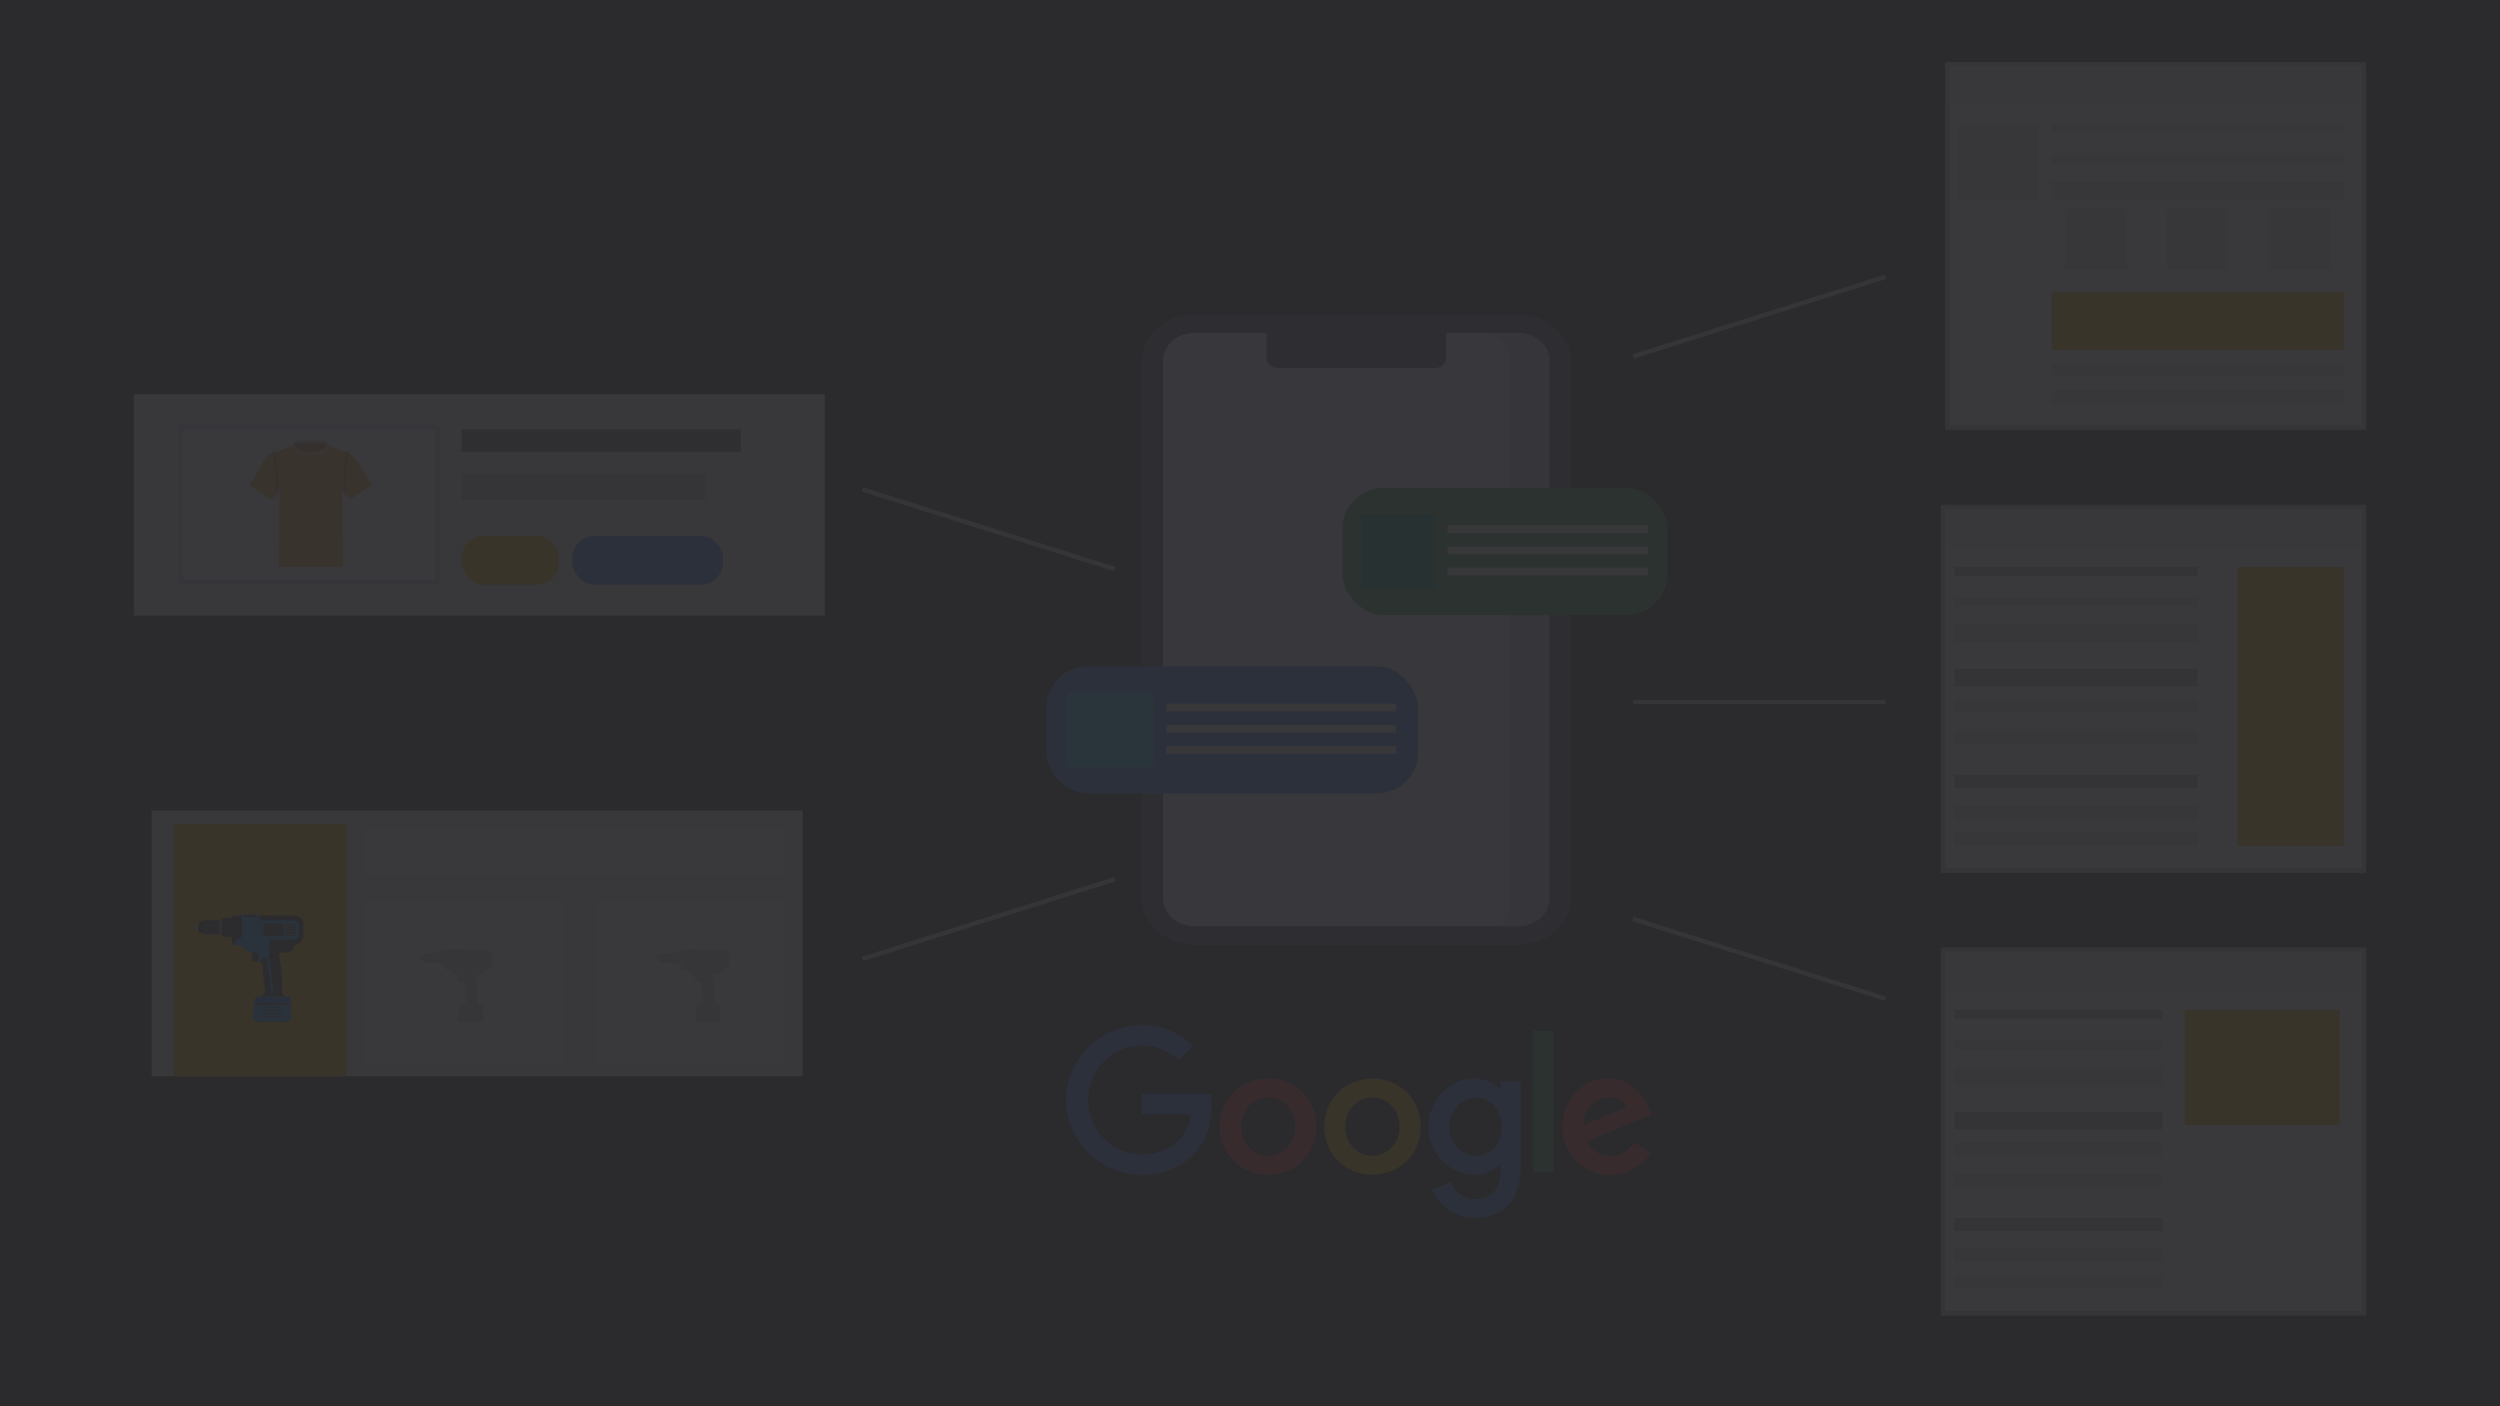 <svg xmlns="http://www.w3.org/2000/svg" xmlns:xlink="http://www.w3.org/1999/xlink" width="1920" height="1080" viewBox="0 0 1920 1080"><defs><style>.a{fill:#edeef6;}.am,.b,.w,.x{fill:none;}.c{clip-path:url(#f);}.d{opacity:0.07;clip-path:url(#a);}.e{fill:#eff2fa;}.f{fill:#d7deed;}.g{fill:#5b5d6e;}.h{fill:#34a853;}.i{fill:#009362;}.j{fill:#f2f2f2;}.k,.y{fill:#4285f4;}.l{fill:#24d6ff;}.m{fill:#ea4335;}.n{fill:#fbbc05;}.o{fill:#c6c6c6;}.p{fill:#68676b;}.aj,.q,.v{fill:#fff;}.q{stroke:#cfd0de;}.ai,.aj,.am,.q,.s{stroke-width:3.401px;}.r{clip-path:url(#b);}.s{fill:#fbb03f;stroke:#fff;}.t{opacity:0.25;}.u{clip-path:url(#d);}.w,.x{stroke:#000;}.ai,.w,.x{stroke-miterlimit:10;}.w{stroke-width:1.129px;}.x{stroke-width:1.129px;}.y{opacity:0.99;}.z{fill:#3d3d3d;}.aa{fill:#4f4f4f;}.ab{fill:#aaa;}.ac{fill:#cecece;}.ad{fill:#606060;}.ae{fill:#1ea1f9;}.af{fill:#7c5600;}.ag{fill:#eab532;}.ah{fill:#1e8cf9;}.ai{fill:#cfcfcf;stroke:rgba(0,0,0,0);}.aj,.am{stroke:#c6c6c6;}.ak{fill:#b3b3b3;}.al{fill:#e6e6e6;}.an{stroke:none;}.ao{fill:#2b2a2d;}</style><clipPath id="a"><rect class="a" width="1920" height="1080"/></clipPath><clipPath id="b"><rect class="b" width="98.384" height="98.022"/></clipPath><clipPath id="d"><path class="b" d="M98.384,34.353,87.854,16.484C83.812,9.571,79.771,7.55,74.878,6.167A66.049,66.049,0,0,1,64.667,2.125C62.646-.108,61.583,0,61.583,0H36.8s-1.064-.106-3.084,2.127A66.05,66.05,0,0,1,23.4,6.167C18.507,7.55,14.678,8.72,10.211,16.7S0,34.565,0,34.565L19.464,47.329l4.042-5.637-.638,54.563a1.808,1.808,0,0,0,1.808,1.808H73.814a1.808,1.808,0,0,0,1.808-1.808L75.2,42.117l3.723,5Z" transform="translate(0 0.003)"/></clipPath><clipPath id="f"><rect width="1920" height="1080"/></clipPath></defs><g id="e" class="c"><rect class="ao" width="1920" height="1080"/><g class="d"><g transform="translate(-4380.24 -503.411)"><rect class="b" width="1714.319" height="1080" transform="translate(4483.08 503.411)"/><g transform="translate(5183.774 744.912)"><path class="e" d="M627.851,773.777H379.558c-17.9,0-32.415-12.7-32.415-28.365V332.245c0-15.667,14.513-28.365,32.415-28.365h248.3c17.9,0,32.415,12.7,32.415,28.365V745.412C660.268,761.079,645.756,773.777,627.851,773.777Z" transform="translate(-265.565 -296.788)"/><path class="f" d="M635.133,303.88h-248.3a36.083,36.083,0,0,0-14.3,2.909H596.807c17.9,0,32.417,12.7,32.417,28.363V748.321c0,11.172-7.386,20.832-18.116,25.456H635.13c17.9,0,32.417-12.7,32.417-28.365V332.245c0-15.664-14.513-28.365-32.415-28.365Z" transform="translate(-272.843 -296.788)"/><path class="g" d="M624.6,776.6H376.3c-22.343,0-40.519-15.907-40.519-35.456V327.976c0-19.55,18.177-35.456,40.519-35.456H624.595c22.345,0,40.522,15.907,40.522,35.456V741.143C665.116,760.692,646.94,776.6,624.6,776.6ZM376.3,306.7c-13.406,0-24.313,9.544-24.313,21.274V741.143c0,11.73,10.907,21.274,24.313,21.274H624.595c13.406,0,24.313-9.544,24.313-21.274V327.976c0-11.73-10.907-21.274-24.313-21.274Z" transform="translate(-262.308 -292.519)"/><path class="g" d="M599.247,337.937H478.529c-4.775,0-8.645-3.388-8.645-7.565V303.88H607.892v26.493C607.892,334.551,604.022,337.937,599.247,337.937Z" transform="translate(-300.746 -296.788)"/><rect class="h" width="249.823" height="97.664" rx="31.747" transform="translate(227.377 133.232)"/><rect class="i" width="57.325" height="57.325" transform="translate(241.58 153.402)"/><rect class="j" width="154.158" height="6.016" transform="translate(308.105 161.894)"/><rect class="j" width="154.158" height="6.016" transform="translate(308.105 178.172)"/><rect class="j" width="154.158" height="6.016" transform="translate(308.105 194.449)"/><rect class="k" width="285.512" height="97.664" rx="31.747" transform="translate(0 270.232)"/><rect class="l" width="65.514" height="57.325" transform="translate(16.23 290.402)"/><rect class="j" width="176.181" height="6.016" transform="translate(92.258 298.894)"/><rect class="j" width="176.181" height="6.016" transform="translate(92.258 315.172)"/><rect class="j" width="176.181" height="6.016" transform="translate(92.258 331.449)"/></g><g transform="translate(5197.688 1289.195)"><path class="m" d="M316.556,122.021c0,21.294-16.659,36.986-37.1,36.986s-37.1-15.691-37.1-36.986c0-21.444,16.659-36.986,37.1-36.986S316.556,100.577,316.556,122.021Zm-16.242,0c0-13.307-9.655-22.411-20.861-22.411s-20.861,9.1-20.861,22.411c0,13.173,9.655,22.412,20.861,22.412S300.315,135.178,300.315,122.021Z" transform="translate(-122.916 -42.533)"/><path class="n" d="M479.825,122.021c0,21.294-16.659,36.986-37.1,36.986s-37.1-15.691-37.1-36.986c0-21.428,16.659-36.986,37.1-36.986S479.825,100.577,479.825,122.021Zm-16.242,0c0-13.307-9.655-22.411-20.861-22.411s-20.861,9.1-20.861,22.411c0,13.173,9.655,22.412,20.861,22.412S463.583,135.178,463.583,122.021Z" transform="translate(-206.144 -42.533)"/><path class="k" d="M639.724,87.27v66.4c0,27.314-16.108,38.47-35.151,38.47a35.221,35.221,0,0,1-32.784-21.795l14.141-5.886c2.518,6.02,8.688,13.123,18.626,13.123,12.19,0,19.743-7.521,19.743-21.678v-5.319h-.567c-3.635,4.486-10.639,8.4-19.477,8.4-18.493,0-35.435-16.108-35.435-36.836,0-20.877,16.942-37.119,35.435-37.119,8.821,0,15.825,3.919,19.477,8.271h.567v-6.02h15.425ZM625.45,122.155c0-13.023-8.688-22.545-19.743-22.545-11.206,0-20.594,9.522-20.594,22.545,0,12.89,9.388,22.278,20.594,22.278C616.762,144.433,625.45,135.045,625.45,122.155Z" transform="translate(-289.337 -42.533)"/><path class="h" d="M748.849,10.2V118.593H733.007V10.2Z" transform="translate(-373.032 -4.387)"/><path class="m" d="M834.144,134.177l12.607,8.4a36.814,36.814,0,0,1-30.816,16.392c-21.011,0-36.7-16.242-36.7-36.986C779.233,99.993,795.058,85,814.117,85c19.193,0,28.581,15.275,31.65,23.529l1.684,4.2L798.009,133.21c3.785,7.42,9.672,11.206,17.926,11.206,8.271,0,14.007-4.069,18.209-10.239Zm-38.8-13.307,33.05-13.724c-1.818-4.619-7.287-7.837-13.724-7.837C806.413,99.309,794.924,106.6,795.341,120.87Z" transform="translate(-396.596 -42.515)"/><path class="k" d="M59.471,69.867V54.176h52.877a51.992,51.992,0,0,1,.784,9.472c0,11.773-3.218,26.33-13.59,36.7-10.089,10.505-22.978,16.108-40.054,16.108-31.65,0-58.263-25.78-58.263-57.429S27.838,1.6,59.488,1.6A54.723,54.723,0,0,1,98.841,17.423L87.769,28.5a40,40,0,0,0-28.3-11.206c-23.112,0-41.188,18.626-41.188,41.738s18.076,41.738,41.188,41.738c14.991,0,23.529-6.02,29-11.489,4.436-4.436,7.354-10.772,8.5-19.427Z" transform="translate(0 0)"/></g><g transform="translate(197.283 598.651)"><rect class="a" width="530.622" height="170.071" transform="translate(4285.797 207.487)"/><g transform="translate(4318.192 231.783)"><rect class="o" width="187.078" height="20.409" transform="translate(219.312 36.93)"/><rect class="p" width="214.29" height="17.007" transform="translate(219.312 2.916)"/><g transform="translate(0 0)"><g class="q" transform="translate(1.621 -0.485)"><rect class="an" width="200.684" height="122.451"/><rect class="b" x="1.701" y="1.701" width="197.283" height="119.05"/></g><g transform="translate(54.185 11.839)"><g transform="translate(0 0)"><g class="r"><g transform="translate(0 -0.001)"><path class="s" d="M98.384,34.353,87.854,16.484C83.812,9.571,79.771,7.55,74.878,6.167A65.942,65.942,0,0,1,64.667,2.125C62.646-.108,61.583,0,61.583,0H36.8s-1.064-.106-3.084,2.127A66.05,66.05,0,0,1,23.4,6.167C18.507,7.55,14.678,8.72,10.211,16.7S0,34.565,0,34.565L19.464,47.329l4.042-5.637-.638,54.563a1.808,1.808,0,0,0,1.808,1.808H73.814a1.808,1.808,0,0,0,1.808-1.808L75.2,42.117l3.723,5Z" transform="translate(0 0.003)"/><g class="t" transform="translate(0 0.001)"><g class="r"><g class="u" transform="translate(0 -0.001)"><path d="M129.666,8.722c6.913,0,12.551-3.3,12.551-7.339A4.467,4.467,0,0,0,142,0H117.222a4.468,4.468,0,0,0-.213,1.276c0,4.042,5.637,7.339,12.551,7.339" transform="translate(-80.421 0.001)"/><path class="v" d="M123.4,11.591h.532c10.955-.106,15.21-5.637,15.21-9.466C137.117,0,136.159,0,136.159,0h-.319a4.148,4.148,0,0,1,.213,1.276c0,3.829-5.531,7.02-12.338,7.02S111.484,5.1,111.484,1.274A4.149,4.149,0,0,1,111.7,0h-.319s-.957-.106-2.872,1.914c0,4.786,4.893,9.679,14.891,9.679" transform="translate(-74.576 0.003)"/><path class="w" d="M240.66,54.978S239.7,22.112,244.7,17.007" transform="translate(-165.356 -11.688)"/><path class="x" d="M65.5,54.978s.957-32.865-3.935-37.971" transform="translate(-42.315 -11.688)"/></g></g></g></g></g></g></g></g><rect class="y" width="115.648" height="37.416" rx="17.007" transform="translate(304.348 84.55)"/><g transform="translate(218.667 83.686)"><g transform="translate(0 0)"><rect class="n" width="74.831" height="37.416" rx="17.007" transform="translate(0.644 0.864)"/></g></g></g></g><g transform="translate(273.775 -688.349)"><g transform="translate(4224.572 1814.221)"><rect class="a" width="500.01" height="204.086" transform="translate(-1.662 0)"/><rect class="v" width="323.135" height="37.416" transform="translate(161.606 13.606)"/><rect class="v" width="153.064" height="125.853" transform="translate(161.606 68.028)"/><rect class="v" width="146.261" height="125.853" transform="translate(338.48 68.028)"/><rect class="n" width="132.656" height="193.881" transform="translate(15.345 10.204)"/><g transform="translate(30.712 79.141)"><g transform="translate(0 0)"><g transform="translate(47 68.669)"><g transform="translate(0 0)"><rect class="z" width="2.795" height="26.384" transform="matrix(0.004, -1, 1, 0.004, 0, 2.795)"/></g></g><g transform="translate(8.851 5.024)"><g transform="translate(0 0)"><rect class="aa" width="11.056" height="11.056" transform="translate(0 11.056) rotate(-89.778)"/></g></g><g transform="translate(21.406 3.26)"><path class="z" d="M807.979,152.831l-3.987-.016-3.984-.9.05-12.947,3.991-.867,3.987.015Z" transform="translate(-800.008 -138.103)"/></g><g transform="translate(19.907 5.067)"><g transform="translate(0 0)"><rect class="ab" width="11.057" height="1.502" transform="translate(0 11.056) rotate(-89.774)"/></g></g><g transform="translate(3.436 5.024)"><path class="z" d="M761.13,153.507l-5.414-2.067.027-6.965,5.43-2.024Z" transform="translate(-755.716 -142.45)"/></g><g transform="translate(1.856 7.232)"><path class="ac" d="M753.4,154.492l-1.321-.417a.375.375,0,0,1-.261-.357l.019-5.062a.373.373,0,0,1,.264-.355l1.323-.407Z" transform="translate(-751.821 -147.894)"/></g><g transform="translate(0 8.684)"><path class="ac" d="M749.1,155.049l-1.441-.5a.625.625,0,0,1-.418-.592l.005-1.4a.627.627,0,0,1,.424-.589l1.445-.493Z" transform="translate(-747.246 -151.472)"/></g><g transform="translate(0.003 10.377)"><g transform="translate(0 0)"><rect class="ad" width="0.177" height="1.863" transform="translate(0 0.177) rotate(-89.775)"/></g></g><g transform="translate(21.41 5.16)"><g transform="translate(0.037)"><path class="z" d="M802.57,144.062l-2.459-.01,0-1.267,2.46.01a.634.634,0,0,1,.631.636h0A.632.632,0,0,1,802.57,144.062Z" transform="translate(-800.111 -142.785)"/></g><g transform="translate(0.028 2.404)"><path class="z" d="M802.546,149.987l-2.459-.01,0-1.267,2.46.01a.633.633,0,0,1,.631.636h0A.633.633,0,0,1,802.546,149.987Z" transform="translate(-800.087 -148.71)"/></g><g transform="translate(0.018 4.808)"><path class="z" d="M802.524,155.912l-2.46-.01.006-1.267,2.459.01a.632.632,0,0,1,.631.636h0A.633.633,0,0,1,802.524,155.912Z" transform="translate(-800.063 -154.636)"/></g><g transform="translate(0.008 7.212)"><path class="z" d="M802.5,161.837l-2.46-.01.005-1.267,2.459.01a.634.634,0,0,1,.632.636h0A.634.634,0,0,1,802.5,161.837Z" transform="translate(-800.039 -160.561)"/></g><g transform="translate(0 9.614)"><path class="z" d="M802.478,167.761l-2.459-.01,0-1.268,2.461.011a.632.632,0,0,1,.631.635h0A.634.634,0,0,1,802.478,167.761Z" transform="translate(-800.019 -166.483)"/></g></g><g transform="translate(29.36 1.583)"><path class="z" d="M867.262,134.147l-45.867-.178a1.7,1.7,0,0,0-1.706,1.693h0l-.075,19.122a1.481,1.481,0,0,0,1.475,1.488l3.091.012a6.6,6.6,0,0,1,5.169,2.529l1.209,1.544a3.319,3.319,0,0,0,2.6,1.271h.014a2.068,2.068,0,0,1,2.06,2.077l-.015,3.969a1.565,1.565,0,0,0,1.559,1.57l3.259.014a2.739,2.739,0,0,1,2.713,2.436l2.385,21.7a.365.365,0,0,1-.366.4h-.235a1.813,1.813,0,0,0-1.822,1.806l0,.5,17.245.068v-.424a1.814,1.814,0,0,0-1.806-1.82h0a.364.364,0,0,1-.363-.377l.12-3.635a100.672,100.672,0,0,0-2.256-24.787h0a2.343,2.343,0,0,1,2.3-2.841l3.923.015a5.281,5.281,0,0,0,5.3-5.26l0-.644h0a7.145,7.145,0,0,0,7.173-7.118l.032-7.957A7.147,7.147,0,0,0,867.262,134.147Z" transform="translate(-819.615 -133.969)"/></g><g transform="translate(10.497 6.257)"><g transform="translate(0.029)"><path class="z" d="M773.693,146.5l6.653.025,0-1.006-6.653-.025a.5.5,0,0,0-.505.5h0A.5.5,0,0,0,773.693,146.5Z" transform="translate(-773.192 -145.489)"/></g><g transform="translate(0.022 1.9)"><path class="z" d="M773.676,151.179l6.651.026,0-1.006-6.651-.026a.5.5,0,0,0-.505.5h0A.5.5,0,0,0,773.676,151.179Z" transform="translate(-773.175 -150.173)"/></g><g transform="translate(0.014 3.8)"><path class="z" d="M773.657,155.863l6.651.026,0-1.006-6.653-.026a.5.5,0,0,0-.505.5h0A.5.5,0,0,0,773.657,155.863Z" transform="translate(-773.155 -154.857)"/></g><g transform="translate(0.007 5.701)"><path class="z" d="M773.638,160.546l6.653.026,0-1.006-6.653-.026a.5.5,0,0,0-.505.5h0A.5.5,0,0,0,773.638,160.546Z" transform="translate(-773.138 -159.54)"/></g><g transform="translate(0 7.602)"><path class="z" d="M773.621,165.234l6.651.025,0-1.006-6.651-.025a.5.5,0,0,0-.505.5h0A.5.5,0,0,0,773.621,165.234Z" transform="translate(-773.121 -164.228)"/></g></g><g transform="translate(48.558 1.65)"><path class="z" d="M902.488,145.23l.019-5.009a5.949,5.949,0,0,0-5.924-5.971l-29.648-.115,9.3,10.918Z" transform="translate(-866.935 -134.135)"/></g><g transform="translate(43.103 28.05)"><path class="z" d="M853.593,200.431a2.063,2.063,0,0,1,1.771,2.046l-.015,3.969a1.564,1.564,0,0,0,1.559,1.57l3.259.014a2.7,2.7,0,0,1,.638.086l1.17-8.875-8.485-.033Z" transform="translate(-853.489 -199.208)"/></g><g transform="translate(32.112 0.827)"><path class="ae" d="M870.713,136.565l-23.192-.091a3.312,3.312,0,0,1-3.3-3.326h0a1,1,0,0,0-.994-1l-10.975-.043a1,1,0,0,0-1,.994l-.059,15.214a2.347,2.347,0,0,1-2.357,2.338H828.8a2.385,2.385,0,0,0-2.394,2.376l-.008,2.1a.642.642,0,0,0,.64.644l1.172.006a6.6,6.6,0,0,1,5.171,2.529l1.209,1.544a3.307,3.307,0,0,0,1.637,1.119l.976.152,3.139.012a3.475,3.475,0,0,1,3.461,3.489l-.068,3.509a.333.333,0,0,0,.261.331l1.041.228a.331.331,0,0,0,.388-.225l.411-1.312a2.2,2.2,0,0,1,2.1-1.518l.506,0a2.2,2.2,0,0,1,2.174,1.9l3.366,24.8,1.639.007L852.295,165.5l.047-12.093a2.069,2.069,0,0,1,2.077-2.06l16.238.063a4.5,4.5,0,0,0,4.517-4.482l.022-5.845A4.5,4.5,0,0,0,870.713,136.565Z" transform="translate(-826.397 -132.105)"/></g><g transform="translate(27.7 3.269)"><g transform="translate(0 0)"><rect class="z" width="14.713" height="1.677" transform="translate(0 14.713) rotate(-89.774)"/></g></g><g transform="translate(53.641 7.819)"><g transform="translate(0 0)"><rect class="z" width="9.354" height="15.354" transform="translate(0 9.354) rotate(-89.778)"/></g></g><g transform="translate(70.468 8.015)"><g transform="translate(0.032)"><path class="af" d="M927.573,149.849l-6.551-.026,0,1.083,7.408.029A3.247,3.247,0,0,0,927.573,149.849Z" transform="translate(-921.018 -149.823)"/></g><g transform="translate(0.024 2.031)"><g transform="translate(0 0)"><rect class="af" width="1.083" height="7.578" transform="translate(0 1.083) rotate(-89.777)"/></g></g><g transform="translate(0.016 4.061)"><g transform="translate(0 0)"><rect class="af" width="1.083" height="7.578" transform="translate(0 1.083) rotate(-89.777)"/></g></g><g transform="translate(0.008 6.092)"><g transform="translate(0 0)"><rect class="af" width="1.083" height="7.578" transform="translate(0 1.083) rotate(-89.778)"/></g></g><g transform="translate(0 8.122)"><path class="af" d="M920.944,169.843l0,1.082,6.661.026a3.271,3.271,0,0,0,.8-1.079Z" transform="translate(-920.94 -169.843)"/></g></g><g transform="translate(39.038 0.831)"><g transform="translate(0 0)"><rect class="z" width="1.789" height="8.972" transform="matrix(0.004, -1, 1, 0.004, 0, 1.789)"/></g></g><g transform="translate(40.193)"><path class="ag" d="M848.11,130.071l-1.043,0a.746.746,0,0,0-.748.742l0,.6,2.535.01v-.6A.745.745,0,0,0,848.11,130.071Z" transform="translate(-846.316 -130.067)"/></g><g transform="translate(45.819 63.706)"><path class="ah" d="M888.289,292.479l-27.446-.106a.662.662,0,0,1-.66-.664h0a4.633,4.633,0,0,1,4.65-4.615l22.05.087a2.088,2.088,0,0,1,2.08,2.095l-.011,2.543A.661.661,0,0,1,888.289,292.479Z" transform="translate(-860.183 -287.094)"/></g><g transform="translate(45.77 70.157)"><path class="ae" d="M886.59,315.991l-24.3-.094a2.237,2.237,0,0,1-2.227-2.245l.039-10a.663.663,0,0,1,.665-.66l27.446.108a.66.66,0,0,1,.658.664l-.039,10A2.235,2.235,0,0,1,886.59,315.991Z" transform="translate(-860.064 -302.996)"/></g><g transform="translate(53.131 71.684)"><g transform="translate(0 0)"><rect class="aa" width="0.838" height="14.115" transform="matrix(0.004, -1, 1, 0.004, 0, 0.838)"/></g></g><g transform="translate(53.122 74.003)"><g transform="translate(0 0)"><rect class="aa" width="0.839" height="14.114" transform="matrix(0.004, -1, 1, 0.004, 0, 0.839)"/></g></g><g transform="translate(53.113 76.323)"><g transform="translate(0 0)"><rect class="aa" width="0.839" height="14.115" transform="translate(0 0.839) rotate(-89.778)"/></g></g><g transform="translate(53.104 78.643)"><g transform="translate(0 0)"><rect class="aa" width="0.838" height="14.114" transform="translate(0 0.838) rotate(-89.778)"/></g></g></g></g></g><path class="ai" d="M48.12,56.357l-16.172-.063a1.5,1.5,0,0,1-1.484-1.521L30.49,48a.446.446,0,0,1,.444-.447h.351l0-.794-.352,0a.446.446,0,0,1-.439-.449,3.112,3.112,0,0,1,3.094-3.129l1.321.006,0-.337a1.217,1.217,0,0,1,1.211-1.224l.156,0a.247.247,0,0,0,.244-.274L34.94,26.642a1.864,1.864,0,0,0-.915-1.41.221.221,0,0,1-.247.123l-.693-.154a.227.227,0,0,1-.173-.211l-1.949-.008a1.052,1.052,0,0,1-1.038-1.065l.009-2.689a1.419,1.419,0,0,0-.1-.545l0,0a.13.13,0,0,1-.007-.017,1.405,1.405,0,0,0-.294-.435l-.963,0-.649-.1a2.212,2.212,0,0,1-1.092-.76l-.8-1.046A4.36,4.36,0,0,0,22.58,16.6l-.782,0a.432.432,0,0,1-.424-.407l-.852,0a1,1,0,0,1-.981-1.009L19.592,2.22l-.039,9.971-1.117,0h0L16.9,12.18l-2.651-.608,0-1.335v-.224h0l0-.769h0l-.006,1.687-1,0,.027-7.494,1,0,0-.64,2.656-.588,1.539.007h0l1.117.005a1.137,1.137,0,0,1,1.133-1.148l3.9.016A.667.667,0,0,1,25.27.56l.717,0h0l.764,0V.5a.5.5,0,0,1,.5-.5l.7,0a.5.5,0,0,1,.495.506V.572L29.8.578l2.779.011a.668.668,0,0,1,.647.532l18.035.071h.073l.723,0A4,4,0,0,1,56,5.243l-.014,3.4h0l-.012,2.809A4.8,4.8,0,0,1,51.2,16.273v.436a3.548,3.548,0,0,1-3.529,3.565l-2.609-.01a1.578,1.578,0,0,0-1.53,1.925,69.431,69.431,0,0,1,1.5,16.8l-.079,2.464a.244.244,0,0,0,.241.255,1.219,1.219,0,0,1,1.2,1.234l0,.286-1.6-.006,3.473.014a1.406,1.406,0,0,1,1.387,1.421l-.008,1.724a.446.446,0,0,1-.443.447H48.85l0,.8H49.2a.443.443,0,0,1,.439.45l-.027,6.776a1.5,1.5,0,0,1-1.484,1.508ZM14.259,8.385l0-.771h0Zm0-1.2V7.16ZM5.891,10.9l-3.6-1.4L2.3,4.776,5.918,3.4l7.359.028-.027,7.494ZM1.408,9.091a.257.257,0,0,1-.175-.243l0-.76,0,.222L.278,7.968A.418.418,0,0,1,0,7.568l0-.474V7.033H0V6.619a.421.421,0,0,1,.283-.4l.961-.334V5.418a.253.253,0,0,1,.176-.24L2.3,4.9,2.286,9.373Z" transform="translate(4428.098 1920.157)"/><path class="ai" d="M48.12,56.357l-16.172-.063a1.5,1.5,0,0,1-1.484-1.521L30.49,48a.446.446,0,0,1,.444-.447h.351l0-.794-.352,0a.446.446,0,0,1-.439-.449,3.112,3.112,0,0,1,3.094-3.129l1.321.006,0-.337a1.217,1.217,0,0,1,1.211-1.224l.156,0a.247.247,0,0,0,.244-.274L34.94,26.642a1.864,1.864,0,0,0-.915-1.41.221.221,0,0,1-.247.123l-.693-.154a.227.227,0,0,1-.173-.211l-1.949-.008a1.052,1.052,0,0,1-1.038-1.065l.009-2.689a1.419,1.419,0,0,0-.1-.545l0,0a.13.13,0,0,1-.007-.017,1.405,1.405,0,0,0-.294-.435l-.963,0-.649-.1a2.212,2.212,0,0,1-1.092-.76l-.8-1.046A4.36,4.36,0,0,0,22.58,16.6l-.782,0a.432.432,0,0,1-.424-.407l-.852,0a1,1,0,0,1-.981-1.009L19.592,2.22l-.039,9.971-1.117,0h0L16.9,12.18l-2.651-.608,0-1.335v-.224h0l0-.769h0l-.006,1.687-1,0,.027-7.494,1,0,0-.64,2.656-.588,1.539.007h0l1.117.005a1.137,1.137,0,0,1,1.133-1.148l3.9.016A.667.667,0,0,1,25.27.56l.717,0h0l.764,0V.5a.5.5,0,0,1,.5-.5l.7,0a.5.5,0,0,1,.495.506V.572L29.8.578l2.779.011a.668.668,0,0,1,.647.532l18.035.071h.073l.723,0A4,4,0,0,1,56,5.243l-.014,3.4h0l-.012,2.809A4.8,4.8,0,0,1,51.2,16.273v.436a3.548,3.548,0,0,1-3.529,3.565l-2.609-.01a1.578,1.578,0,0,0-1.53,1.925,69.431,69.431,0,0,1,1.5,16.8l-.079,2.464a.244.244,0,0,0,.241.255,1.219,1.219,0,0,1,1.2,1.234l0,.286-1.6-.006,3.473.014a1.406,1.406,0,0,1,1.387,1.421l-.008,1.724a.446.446,0,0,1-.443.447H48.85l0,.8H49.2a.443.443,0,0,1,.439.45l-.027,6.776a1.5,1.5,0,0,1-1.484,1.508ZM14.259,8.385l0-.771h0Zm0-1.2V7.16ZM5.891,10.9l-3.6-1.4L2.3,4.776,5.918,3.4l7.359.028-.027,7.494ZM1.408,9.091a.257.257,0,0,1-.175-.243l0-.76,0,.222L.278,7.968A.418.418,0,0,1,0,7.568l0-.474V7.033H0V6.619a.421.421,0,0,1,.283-.4l.961-.334V5.418a.253.253,0,0,1,.176-.24L2.3,4.9,2.286,9.373Z" transform="translate(4610.289 1920.157)"/></g><g transform="translate(561.235 -581.644)"><g class="aj" transform="translate(5309.626 1472.818)"><rect class="an" width="326.537" height="282.318"/><rect class="b" x="1.701" y="1.701" width="323.135" height="278.917"/></g><rect class="j" width="319.734" height="30.613" transform="translate(5313.028 1476.219)"/><rect class="n" width="81.634" height="214.29" transform="translate(5537.522 1520.438)"/><rect class="ak" width="187.078" height="6.803" transform="translate(5319.831 1520.438)"/><rect class="ak" width="187.078" height="13.606" transform="translate(5319.831 1598.67)"/><rect class="ak" width="187.078" height="10.204" transform="translate(5319.831 1680.305)"/><rect class="al" width="187.078" height="6.803" transform="translate(5319.831 1544.248)"/><rect class="al" width="187.078" height="10.204" transform="translate(5319.831 1622.48)"/><rect class="al" width="187.078" height="10.204" transform="translate(5319.831 1704.115)"/><rect class="al" width="187.078" height="13.606" transform="translate(5319.831 1564.656)"/><rect class="al" width="187.078" height="10.204" transform="translate(5319.831 1646.29)"/><rect class="al" width="187.078" height="10.204" transform="translate(5319.831 1724.523)"/></g><g transform="translate(972.808 -241.501)"><g class="aj" transform="translate(4898.054 1472.818)"><rect class="an" width="326.537" height="282.318"/><rect class="b" x="1.701" y="1.701" width="323.135" height="278.917"/></g><rect class="j" width="319.734" height="30.613" transform="translate(4901.456 1476.219)"/><rect class="n" width="119.05" height="88.437" transform="translate(5085.132 1520.438)"/><rect class="ak" width="159.867" height="6.803" transform="translate(4908.258 1520.438)"/><rect class="ak" width="159.867" height="13.606" transform="translate(4908.258 1598.67)"/><rect class="ak" width="159.867" height="10.204" transform="translate(4908.258 1680.305)"/><rect class="al" width="159.867" height="6.803" transform="translate(4908.258 1544.248)"/><rect class="al" width="159.867" height="10.204" transform="translate(4908.258 1622.48)"/><rect class="al" width="159.867" height="10.204" transform="translate(4908.258 1704.115)"/><rect class="al" width="159.867" height="13.606" transform="translate(4908.258 1564.656)"/><rect class="al" width="159.867" height="10.204" transform="translate(4908.258 1646.29)"/><rect class="al" width="159.867" height="10.204" transform="translate(4908.258 1724.523)"/></g><g transform="translate(1380.979 -921.787)"><g transform="translate(4493.284 1472.514)"><g class="aj" transform="translate(0.001 0.304)"><rect class="an" width="323.135" height="282.318"/><rect class="b" x="1.701" y="1.701" width="319.734" height="278.917"/></g><rect class="j" width="316.333" height="30.613" transform="translate(3.402 3.705)"/><rect class="al" width="61.226" height="57.824" transform="translate(10.205 47.923)"/><rect class="al" width="47.62" height="47.62" transform="translate(91.839 112.551)"/><rect class="al" width="47.62" height="47.62" transform="translate(170.072 112.551)"/><rect class="al" width="47.62" height="47.62" transform="translate(248.305 112.551)"/><rect class="al" width="224.494" height="6.803" transform="translate(81.635 47.923)"/><rect class="al" width="224.494" height="6.803" transform="translate(81.635 71.734)"/><rect class="al" width="224.494" height="10.204" transform="translate(81.635 231.601)"/><rect class="al" width="224.494" height="13.606" transform="translate(81.635 92.143)"/><rect class="al" width="224.494" height="10.204" transform="translate(81.635 252.01)"/><rect class="n" width="224.494" height="44.219" transform="translate(81.635 177.178)"/></g></g><line class="am" x1="193.881" y1="61.226" transform="translate(5042.615 879.269)"/><line class="am" x1="193.881" y1="61.226" transform="translate(5634.463 1209.207)"/><line class="am" x1="193.881" transform="translate(5634.463 1042.537)"/><line class="am" x1="193.881" y2="61.226" transform="translate(5042.615 1178.594)"/><line class="am" x1="193.881" y2="61.226" transform="translate(5634.463 716)"/></g></g></g></svg>